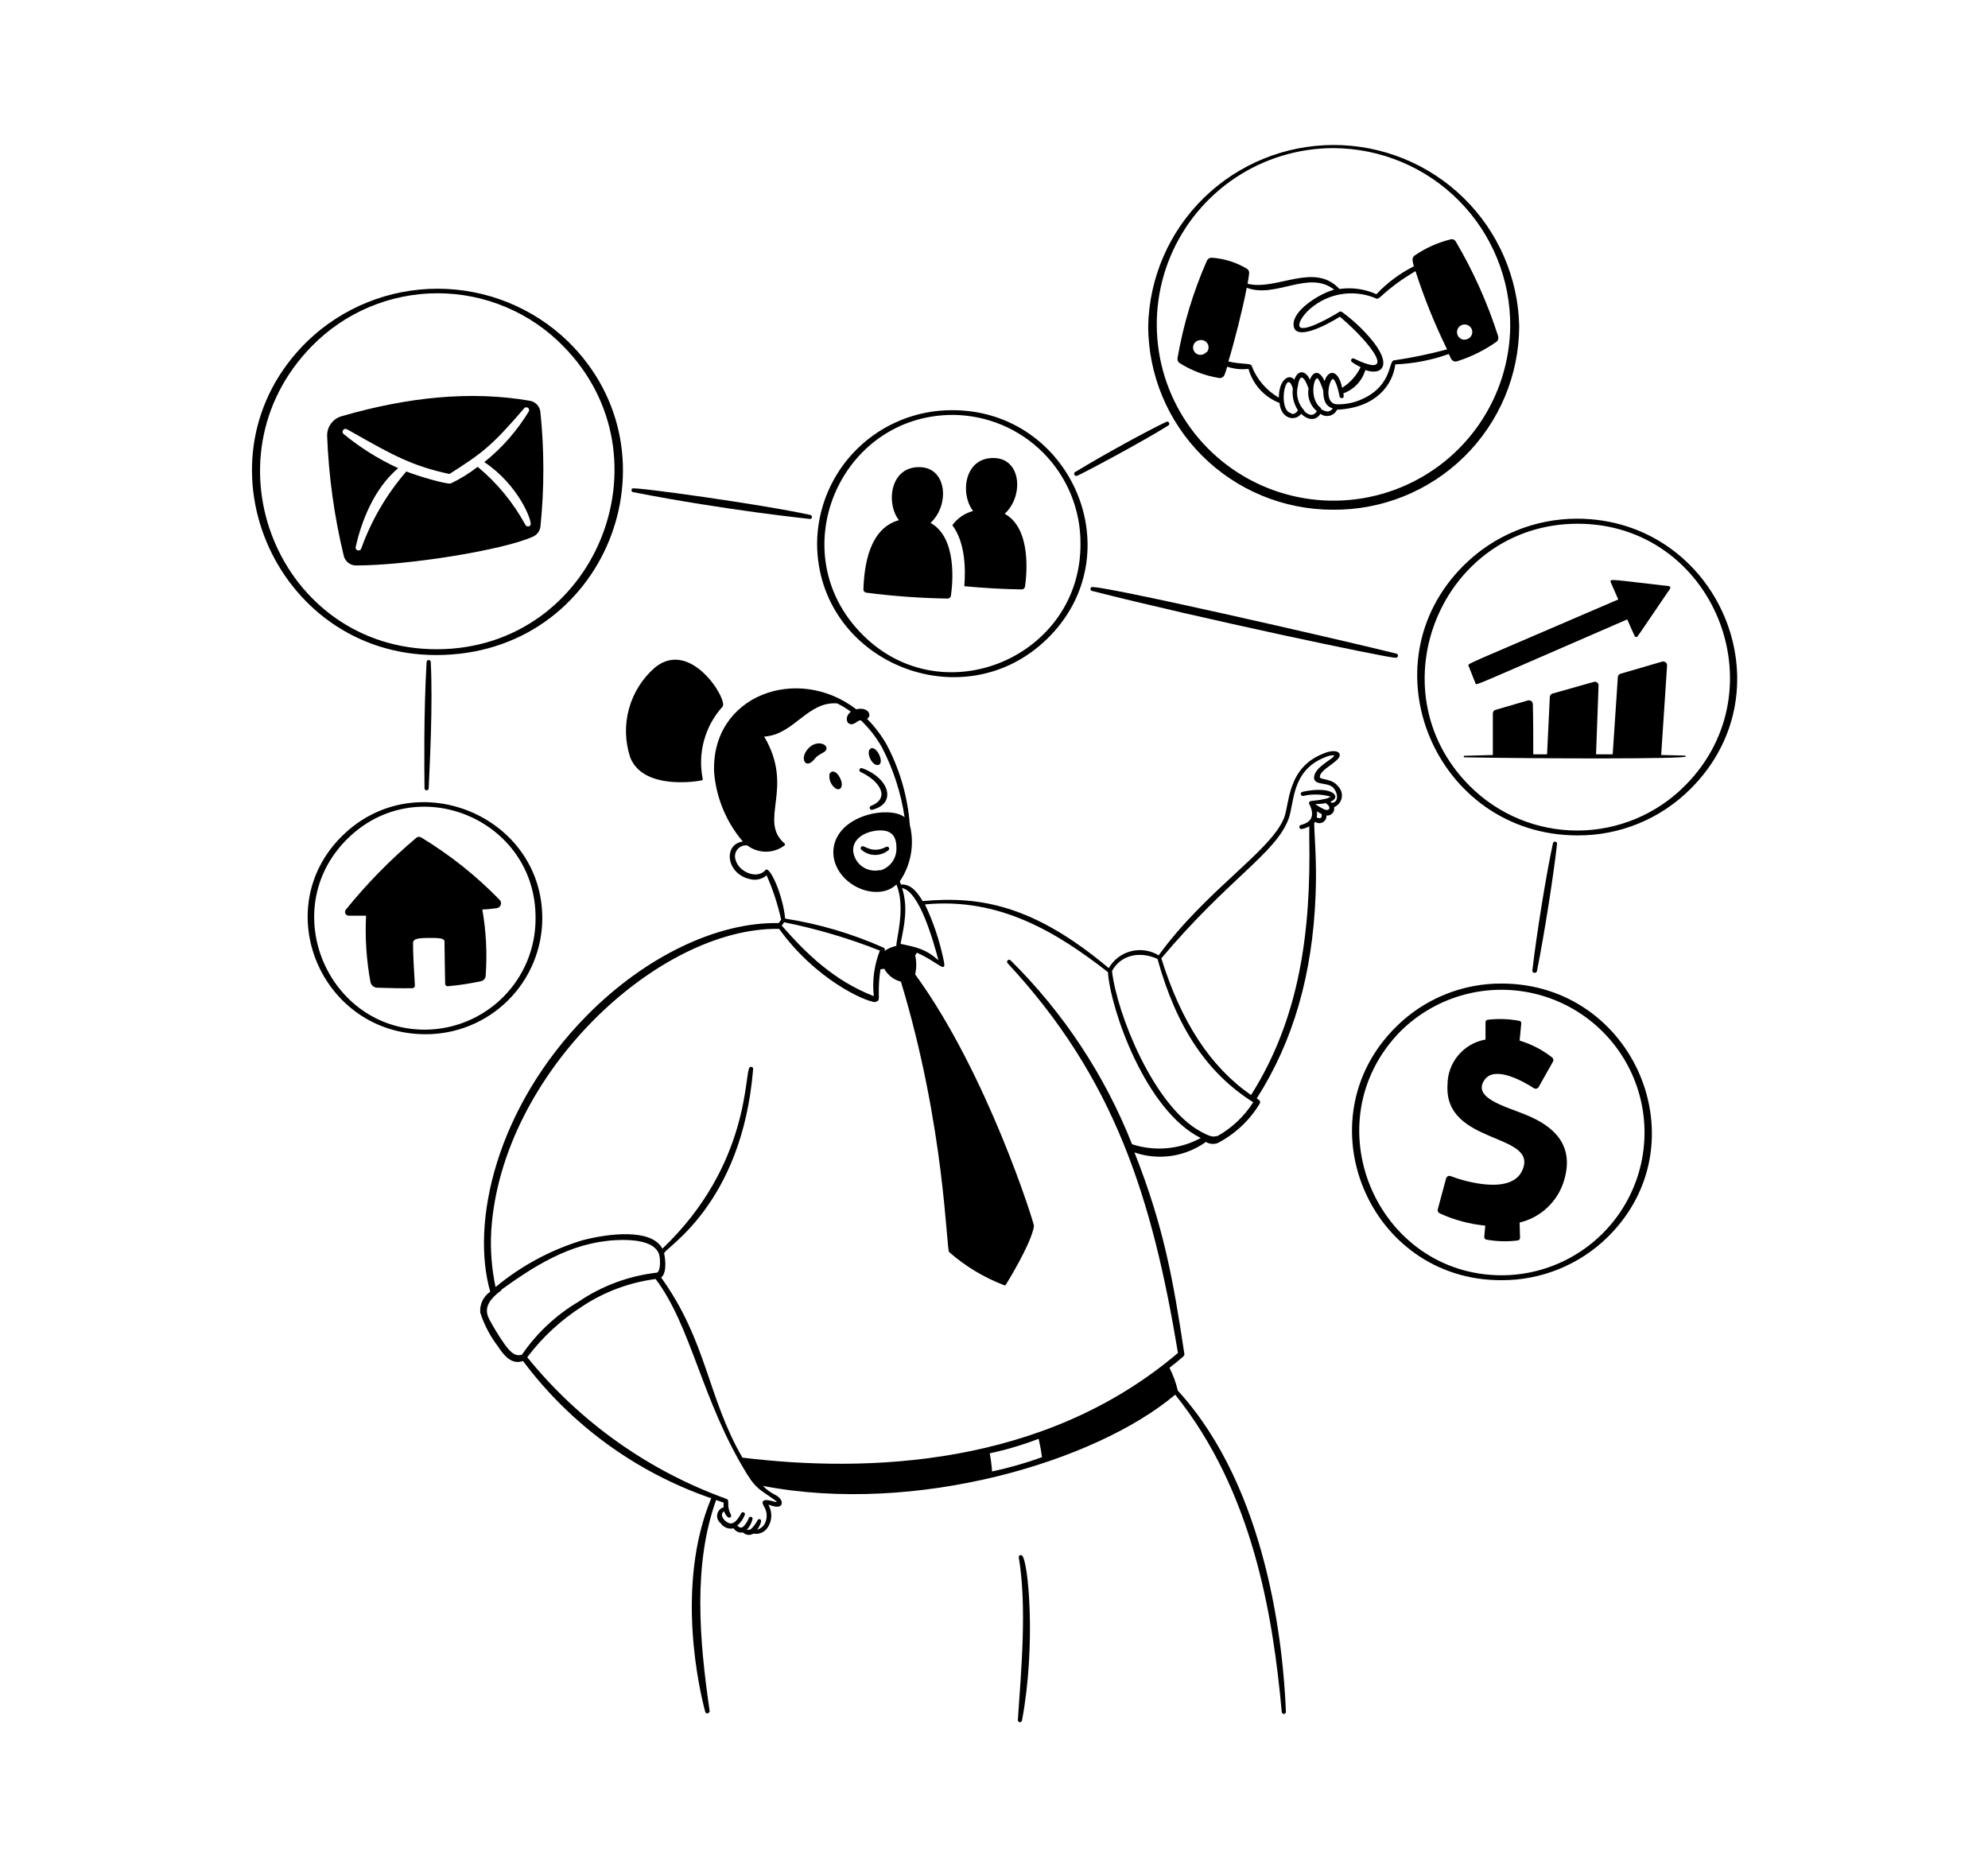 <svg width="280" height="263" viewBox="0 0 280 263" fill="none" xmlns="http://www.w3.org/2000/svg">
<path d="M59.347 117.973C59.249 117.905 59.133 117.869 59.013 117.869C58.894 117.869 58.778 117.905 58.679 117.973C55.037 121.03 51.699 124.431 48.711 128.127C48.65 128.202 48.612 128.293 48.6 128.389C48.588 128.485 48.603 128.583 48.643 128.671C48.683 128.759 48.746 128.835 48.827 128.889C48.907 128.944 49 128.975 49.097 128.979H51.557C51.401 132.109 51.61 135.246 52.178 138.327C52.223 138.545 52.339 138.742 52.509 138.886C52.679 139.03 52.892 139.113 53.115 139.122C54.943 139.192 56.63 139.215 58.082 139.192C58.133 139.191 58.183 139.179 58.229 139.157C58.275 139.135 58.316 139.104 58.349 139.065C58.382 139.027 58.407 138.982 58.421 138.933C58.436 138.884 58.44 138.833 58.433 138.783C58.328 137.065 58.152 134.109 58.176 132.812C58.176 132.146 59.218 132.134 60.261 132.111C61.725 132.111 62.604 132.111 62.604 132.625C62.604 133.466 62.674 137.299 62.697 138.573C62.697 138.621 62.707 138.669 62.727 138.714C62.747 138.759 62.776 138.798 62.813 138.83C62.849 138.862 62.893 138.886 62.94 138.9C62.986 138.914 63.035 138.918 63.084 138.911C64.66 138.778 66.225 138.539 67.769 138.199C67.942 138.159 68.096 138.064 68.21 137.93C68.324 137.795 68.392 137.627 68.402 137.451C68.632 134.328 68.474 131.188 67.933 128.103C68.73 128.103 69.421 127.975 69.96 127.916C70.088 127.901 70.21 127.85 70.311 127.769C70.411 127.689 70.487 127.581 70.53 127.46C70.573 127.338 70.581 127.207 70.552 127.081C70.524 126.955 70.461 126.84 70.37 126.748C67.084 123.368 63.38 120.42 59.347 117.973ZM76.11 58.02C76.068 57.637 75.903 57.277 75.639 56.995C75.375 56.712 75.026 56.523 74.646 56.455C66.317 55.006 57.426 55.929 48.113 58.628C47.514 58.799 46.988 59.164 46.619 59.665C46.25 60.166 46.059 60.776 46.075 61.397C46.294 67.092 47.079 72.752 48.418 78.293C48.513 78.68 48.735 79.024 49.05 79.27C49.364 79.516 49.752 79.649 50.152 79.648C57.367 79.648 70.921 77.487 75.079 75.582C75.366 75.455 75.614 75.254 75.797 74.999C75.981 74.744 76.092 74.445 76.122 74.133C76.668 68.776 76.664 63.377 76.11 58.02ZM74.728 73.934C74.693 74.001 74.641 74.056 74.576 74.095C74.513 74.133 74.439 74.154 74.365 74.154C74.29 74.154 74.216 74.133 74.152 74.095C74.088 74.056 74.036 74.001 74.001 73.934C72.303 70.806 70.021 68.03 67.278 65.755C66.105 66.668 64.836 67.452 63.494 68.093C63.06 68.279 59.066 67.134 57.227 66.41C54.445 69.624 52.285 73.324 50.855 77.323C50.807 77.409 50.731 77.476 50.639 77.511C50.546 77.546 50.444 77.546 50.352 77.512C50.259 77.478 50.182 77.412 50.135 77.325C50.087 77.239 50.072 77.139 50.093 77.043C50.878 73.607 52.565 68.922 56.079 65.942C53.308 64.668 50.714 63.042 48.359 61.105C48.288 61.029 48.248 60.929 48.248 60.825C48.248 60.72 48.288 60.62 48.359 60.544C48.629 60.229 48.863 60.462 50.035 61.117C55.036 63.944 58.059 65.662 63.306 66.76C67.992 63.781 69.292 62.788 73.849 57.483C73.915 57.418 74.002 57.377 74.095 57.369C74.187 57.361 74.28 57.385 74.356 57.438C74.433 57.491 74.488 57.569 74.513 57.658C74.538 57.747 74.531 57.842 74.493 57.927C72.839 60.664 70.713 63.089 68.215 65.09C73.017 68.291 74.974 73.362 74.728 73.934ZM122.017 83.481C125.809 83.973 129.626 84.25 133.45 84.31C133.565 84.317 133.68 84.28 133.769 84.206C133.858 84.132 133.916 84.028 133.931 83.913C134.176 82.219 134.844 75.734 131.06 73.654C133.755 71.165 133.403 65.966 129.654 65.802C125.344 65.615 124.747 70.885 126.609 73.269C122.404 74.437 121.724 79.707 121.607 83.002C121.603 83.118 121.643 83.232 121.719 83.32C121.795 83.409 121.901 83.466 122.017 83.481ZM135.816 82.57C138.502 82.826 141.197 82.978 143.899 83.025C144.012 83.026 144.122 82.987 144.208 82.914C144.294 82.841 144.35 82.739 144.368 82.628C144.613 80.922 145.281 74.448 141.51 72.369C144.203 69.868 143.852 64.68 140.104 64.517C135.793 64.33 135.184 69.588 137.058 71.972C135.883 72.288 134.851 72.992 134.13 73.97C136.004 76.47 136.004 80.338 135.816 82.57ZM121.268 108.766C123.973 110.039 125.426 112.446 122.65 113.521C122.588 113.553 122.539 113.605 122.512 113.669C122.486 113.733 122.483 113.804 122.504 113.87C122.525 113.936 122.569 113.993 122.628 114.029C122.687 114.066 122.757 114.081 122.826 114.07C126.422 113.159 125.168 109.548 121.478 108.228C121.442 108.207 121.401 108.194 121.359 108.19C121.317 108.185 121.274 108.19 121.235 108.204C121.195 108.218 121.158 108.241 121.127 108.27C121.097 108.299 121.073 108.335 121.058 108.374C121.043 108.413 121.036 108.456 121.038 108.498C121.041 108.54 121.052 108.58 121.072 108.618C121.092 108.655 121.12 108.688 121.153 108.713C121.187 108.739 121.226 108.757 121.268 108.766ZM124.852 119.27C122.861 120.31 121.818 119.083 121.408 119.2C121.36 119.219 121.318 119.25 121.286 119.291C121.255 119.331 121.234 119.38 121.227 119.431C121.22 119.482 121.226 119.534 121.246 119.582C121.265 119.629 121.297 119.671 121.338 119.702C121.871 120.167 122.556 120.424 123.265 120.424C123.973 120.424 124.658 120.167 125.192 119.702C125.224 119.651 125.239 119.592 125.236 119.532C125.232 119.472 125.211 119.414 125.174 119.367C125.137 119.32 125.086 119.285 125.028 119.268C124.971 119.25 124.909 119.251 124.852 119.27ZM95.871 110.179C96.865 110.187 97.858 110.101 98.835 109.922C98.858 109.92 98.88 109.912 98.9 109.9C98.919 109.889 98.936 109.873 98.95 109.854C98.963 109.836 98.972 109.814 98.977 109.792C98.981 109.77 98.981 109.746 98.976 109.724C98.611 107.926 98.674 106.069 99.158 104.3C99.642 102.53 100.534 100.899 101.763 99.535C102.595 98.67 97.336 89.919 92.275 93.997C90.501 95.528 89.22 97.549 88.595 99.805C87.969 102.061 88.027 104.451 88.761 106.674C89.897 109.595 93.318 110.179 95.871 110.179Z" fill="black"/>
<path d="M185.894 109.455C185.835 108.287 189.197 107.118 188.635 106.125C188.401 105.704 187.463 105.681 186.444 106.125C181.267 108.123 181.665 113.136 180.845 115.227C178.971 119.901 169.787 125.451 163.192 134.565C162.615 134.213 161.973 133.98 161.303 133.881C160.635 133.781 159.952 133.816 159.297 133.984C158.642 134.151 158.027 134.448 157.488 134.857C156.95 135.266 156.5 135.779 156.164 136.364C145.621 127.507 138.042 126.175 129.948 126.923C129.257 125.755 128.343 124.493 126.902 124.587C126.902 124.587 126.762 124.224 126.726 124.154C127.51 123.001 128.041 121.697 128.285 120.326C128.53 118.955 128.481 117.548 128.144 116.197C127.847 112.221 126.727 108.35 124.852 104.828C124.102 103.523 123.185 102.321 122.123 101.252C122.884 100.785 122.287 99.511 120.6 99.909C112.306 93.529 100.124 97.946 100.581 108.789C100.874 112.379 102.287 115.786 104.622 118.534C101.811 118.931 102.279 123.102 105.629 123.827C106.034 123.937 106.46 123.946 106.868 123.852C107.277 123.758 107.656 123.565 107.972 123.289C108.862 125.3 109.548 127.394 110.022 129.541C109.905 129.692 109.788 129.856 109.682 130.019C101.038 129.856 90.94 134.693 82.74 142.954C69.796 156.064 66.282 172.282 69.046 181.945C68.572 182.265 68.192 182.705 67.945 183.221C67.697 183.736 67.593 184.308 67.641 184.877C68.178 186.562 68.998 188.142 70.066 189.551C70.979 190.942 72.045 192.274 73.662 191.701C80.352 200.655 89.588 207.394 100.171 211.039C95.04 223.436 98.566 238.275 99.327 241.126C99.409 241.5 100.006 241.336 99.948 240.974C98.484 230.926 97.605 220.375 100.862 211.284L101.928 211.658C101.892 211.871 101.892 212.088 101.928 212.301C101.699 212.368 101.493 212.496 101.333 212.672C101.173 212.848 101.065 213.065 101.022 213.299C100.978 213.533 101 213.774 101.086 213.996C101.171 214.218 101.317 214.412 101.506 214.556C101.701 214.844 101.979 215.066 102.303 215.193C102.627 215.321 102.982 215.347 103.322 215.268C103.458 215.487 103.658 215.659 103.893 215.763C104.129 215.868 104.392 215.899 104.645 215.853C104.834 216.043 105.082 216.163 105.348 216.193C105.615 216.223 105.884 216.16 106.11 216.017C106.497 216.089 106.897 216.045 107.258 215.888C107.619 215.732 107.925 215.472 108.136 215.14C108.446 214.669 108.618 214.121 108.633 213.557C108.648 212.993 108.504 212.437 108.218 211.95C108.581 212.032 109.718 212.535 110.046 211.95C110.233 211.6 110.046 211.109 109.366 210.653C108.653 210.315 108.003 209.856 107.445 209.298C128.999 213.434 154.301 205.909 165.523 196.445C176.464 210.093 179.287 227.49 180.529 241.126C180.529 241.204 180.56 241.278 180.615 241.333C180.67 241.388 180.744 241.418 180.822 241.418C180.899 241.418 180.974 241.388 181.029 241.333C181.083 241.278 181.115 241.204 181.115 241.126C180.763 232.141 178.596 209.754 165.887 195.872C165.627 194.758 165.234 193.68 164.715 192.659C165.383 192.145 166.039 191.608 166.659 191.07C166.713 191.027 166.754 190.971 166.781 190.908C166.807 190.845 166.818 190.776 166.812 190.708C165.254 180.368 163.919 172.761 159.783 162.327C161.457 162.902 163.245 163.067 164.996 162.809C166.747 162.551 168.41 161.877 169.846 160.843C170.087 160.992 170.358 161.085 170.64 161.116C170.921 161.146 171.207 161.113 171.474 161.018C173.94 159.751 176.002 157.82 177.425 155.445C177.635 155.071 177.249 154.872 177.003 154.72C182.145 146.67 184.863 137.287 185.296 126.059C185.484 121.385 185.132 117.95 185.097 115.94L185.238 115.753C185.392 115.866 185.576 115.933 185.767 115.944C185.958 115.956 186.149 115.912 186.316 115.818C186.483 115.724 186.619 115.585 186.708 115.415C186.798 115.246 186.836 115.055 186.819 114.865C186.974 114.886 187.131 114.868 187.278 114.815C187.425 114.762 187.557 114.675 187.662 114.56C187.768 114.446 187.845 114.307 187.886 114.157C187.926 114.007 187.931 113.849 187.897 113.697C188.165 113.586 188.401 113.412 188.587 113.19C188.773 112.968 188.902 112.704 188.963 112.421C189.024 112.139 189.015 111.846 188.938 111.567C188.86 111.289 188.716 111.033 188.518 110.822C187.651 109.595 185.918 109.875 185.894 109.455ZM186.128 114.643C186.28 115.251 185.894 115.391 185.449 115.122C185.683 114.035 185.039 114.152 186.128 114.643ZM187.534 113.065L187.381 112.937C189.068 112.236 187.651 110.6 183.434 111.535C183.358 111.552 183.292 111.598 183.25 111.664C183.208 111.73 183.194 111.809 183.212 111.885C183.229 111.961 183.275 112.027 183.341 112.069C183.407 112.111 183.487 112.124 183.563 112.107C184.835 111.814 186.162 111.85 187.417 112.212C187.158 112.381 186.867 112.493 186.562 112.54C185.085 112.879 184.547 112.703 184.406 112.984C184.38 113.024 184.366 113.071 184.366 113.118C184.366 113.166 184.38 113.213 184.406 113.252C185.156 114.725 184.875 115.788 183.235 116.197C183.159 116.214 183.092 116.261 183.051 116.326C183.009 116.392 182.995 116.472 183.012 116.547C183.029 116.623 183.076 116.689 183.142 116.731C183.208 116.773 183.288 116.787 183.364 116.769C183.728 116.698 184.079 116.571 184.406 116.396V118.02C184.641 131.024 183.129 143.293 176.206 154.241C170.513 150.304 166.378 144.006 163.567 134.985C173.009 123.769 179.557 120.287 181.454 115.438C182.333 113.183 181.806 108.579 186.573 106.686C186.99 106.486 187.446 106.382 187.909 106.382C187.909 106.908 185.074 107.994 185.074 109.572C185.167 110.74 187.159 110.063 187.897 111.091C188.635 112.119 188.319 113.136 187.534 113.065ZM146.757 205.255C144.462 206.082 142.114 206.753 139.729 207.265C139.67 206.406 139.56 205.552 139.401 204.706C141.747 204.206 144.05 203.522 146.289 202.661C146.489 203.517 146.645 204.383 146.757 205.255ZM107.469 211.459C107.316 211.658 107.469 211.915 107.574 212.137C107.829 212.524 107.97 212.974 107.982 213.436C107.995 213.898 107.878 214.355 107.644 214.754C107.393 215.09 107.046 215.342 106.649 215.479C106.836 215.222 107.328 214.369 107.164 214.1C107.141 214.061 107.109 214.029 107.07 214.007C107.031 213.985 106.987 213.973 106.941 213.973C106.896 213.973 106.852 213.985 106.813 214.007C106.774 214.029 106.742 214.061 106.719 214.1C106.496 214.526 106.217 214.919 105.887 215.268C105.806 215.365 105.698 215.434 105.577 215.468C105.455 215.501 105.327 215.497 105.208 215.456C105.577 215.04 105.842 214.544 105.981 214.007C106.004 213.939 105.999 213.864 105.968 213.799C105.936 213.735 105.879 213.685 105.811 213.662C105.743 213.639 105.668 213.644 105.603 213.675C105.538 213.707 105.489 213.763 105.465 213.831C105.293 214.302 105.012 214.727 104.645 215.07C104.399 215.234 104.177 215.187 103.837 214.907C104.315 214.477 104.685 213.941 104.915 213.341C104.929 213.278 104.92 213.212 104.891 213.154C104.861 213.097 104.813 213.051 104.754 213.025C104.694 212.999 104.628 212.994 104.566 213.011C104.503 213.028 104.449 213.066 104.411 213.119C103.943 214.03 103.474 214.521 103.017 214.579C102.314 214.661 101.12 213.411 101.987 212.873C102.127 213.364 102.619 214.042 102.924 213.668C102.961 213.615 102.981 213.551 102.981 213.487C102.981 213.422 102.961 213.359 102.924 213.306C102.667 212.821 102.545 212.276 102.572 211.728C102.572 211.459 102.572 211.238 102.373 211.144C91.348 207.177 81.624 200.271 74.259 191.176C76.392 188.347 79.014 185.921 82.002 184.013C85.109 181.955 88.647 180.636 92.346 180.157C97.453 186.969 98.824 197.286 105.231 207.662C106.496 209.718 107.176 209.905 108.956 211.167C110.397 212.231 107.937 210.84 107.469 211.459ZM107.82 122.553C106.649 123.909 104.048 122.857 103.591 121.081C103.513 120.834 103.497 120.572 103.547 120.319C103.597 120.065 103.71 119.827 103.875 119.628C104.041 119.429 104.254 119.275 104.495 119.18C104.736 119.085 104.997 119.051 105.255 119.083C106.009 119.656 106.931 119.965 107.879 119.965C108.826 119.965 109.748 119.656 110.502 119.083C110.522 119.067 110.538 119.046 110.549 119.023C110.56 118.999 110.566 118.974 110.566 118.949C110.566 118.923 110.56 118.898 110.549 118.875C110.538 118.851 110.522 118.831 110.502 118.814C106.742 115.554 111.967 111.056 107.632 103.753C111.838 103.496 113.724 98.752 117.917 99.079C118.591 99.412 119.234 99.803 119.838 100.248C118.749 101.077 119.346 102.584 120.53 101.79C120.916 101.521 120.963 101.486 121.244 101.451C122.412 102.567 123.41 103.846 124.208 105.248C125.814 108.336 126.895 111.669 127.406 115.11C126.234 114.175 123.751 114.316 122.217 114.771C116.242 116.547 116.16 121.957 119.967 124.528C121.889 125.837 124.653 126.14 126.258 124.587C127.64 127.905 126.117 132.695 126.258 133.221C124.629 133.63 124.512 134.202 124.618 133.817C124.634 133.748 124.623 133.674 124.589 133.612C124.554 133.55 124.498 133.502 124.43 133.478C120.017 131.51 115.361 130.135 110.585 129.388C110.268 125.977 108.359 121.852 107.82 122.553ZM123.938 122.553C123.513 122.652 123.072 122.659 122.643 122.575C122.215 122.491 121.809 122.317 121.453 122.066C121.097 121.814 120.798 121.49 120.576 121.115C120.354 120.74 120.215 120.322 120.166 119.889C120.049 117.973 122.158 116.968 124.044 116.968C125.707 116.968 126.316 117.961 126.258 119.644C126.242 120.321 126.008 120.976 125.59 121.51C125.172 122.045 124.593 122.431 123.938 122.611V122.553ZM123.938 133.864C123.127 135.911 122.829 138.125 123.072 140.314C117.426 138.128 113.501 134.261 110.104 130.37C110.227 130.224 110.336 130.068 110.432 129.903C115.062 130.833 119.598 132.178 123.985 133.922L123.938 133.864ZM126.844 132.894C127.371 130.277 127.921 127.823 127.054 125.089C129.491 125.556 131.424 132.438 132.174 135.254C130.346 133.653 129.14 133.443 126.891 132.952L126.844 132.894ZM123.329 141.073C123.868 141.073 123.775 140.664 123.775 139.905C123.754 138.774 123.832 137.645 124.009 136.528L124.548 136.458C124.79 136.906 125.123 137.299 125.527 137.611C125.93 137.923 126.395 138.147 126.891 138.269C133.11 158.786 133.263 175.974 133.685 176.36C135.972 178.369 138.603 179.952 141.451 181.033C141.489 181.05 141.531 181.052 141.57 181.039C141.609 181.026 141.642 181 141.662 180.963C141.814 180.73 145.281 175.121 145.633 172.691C145.633 172.235 139.026 151.122 128.893 137.241C129.101 136.361 129.101 135.445 128.893 134.565C128.989 134.452 129.068 134.326 129.128 134.191C132.326 135.593 133.427 137.451 132.865 135.055C132.307 132.408 131.438 129.835 130.276 127.391C140.818 126.374 148.89 131.363 156.046 136.925C156.398 142.136 161.341 156.426 169.119 160.294C167.652 161.09 166.036 161.579 164.372 161.729C162.708 161.88 161.031 161.69 159.443 161.17C155.597 151.434 149.761 142.605 142.306 135.242C142.25 135.2 142.18 135.18 142.11 135.185C142.039 135.19 141.973 135.22 141.923 135.27C141.874 135.319 141.843 135.385 141.838 135.455C141.833 135.526 141.854 135.595 141.896 135.651C157.007 151.904 162.29 168.73 165.91 190.568C147.004 206.645 122.134 207.463 104.564 205.313C99.644 196.831 99.597 188.955 93.119 179.947C94.115 179.164 93.552 176.582 93.541 176.558C93.412 175.857 104.505 169.875 106.075 150.596C106.081 150.537 106.071 150.479 106.043 150.426C106.016 150.374 105.974 150.332 105.922 150.304C105.87 150.276 105.811 150.265 105.753 150.271C105.694 150.277 105.639 150.3 105.594 150.339C104.798 150.981 105.746 164.009 93.294 175.881C91.772 172.959 85.528 173.766 81.99 174.712C77.526 176.071 73.38 178.308 69.796 181.291C69.248 178.703 69.043 176.056 69.187 173.415C70.558 151.215 92.744 130.546 109.741 130.837C114.778 137.871 121.806 141.108 123.353 141.166L123.329 141.073ZM171.357 159.99C170.959 160.188 170.513 160.154 169.108 159.382C162.501 155.795 157.288 142.744 156.621 136.773C157.792 134.588 160.416 133.887 163.028 135.067C165.711 144.777 170.056 151.192 176.511 155.258C175.229 157.275 173.456 158.935 171.357 160.083V159.99ZM70.616 181.664C76.192 177.61 81.381 174.654 87.812 174.654C90.155 174.654 92.322 175.145 92.838 176.687C92.99 177.189 93.095 179.024 92.533 179.258C88.582 179.705 84.798 181.105 81.51 183.335C78.333 185.212 75.605 187.761 73.521 190.802C72.432 191.222 71.588 190.054 71.026 189.282C70.267 188.19 69.571 187.055 68.941 185.882C68.391 184.842 68.156 183.534 70.605 181.758L70.616 181.664ZM186.585 113.065C187.522 113.51 187.405 114.351 186.527 114.012C186.079 113.801 185.652 113.551 185.25 113.264C185.7 113.252 186.15 113.217 186.597 113.159L186.585 113.065Z" fill="black"/>
<path d="M143.911 219.078C143.865 219.051 143.813 219.037 143.76 219.039C143.707 219.04 143.656 219.056 143.612 219.086C143.568 219.115 143.533 219.156 143.511 219.204C143.489 219.252 143.482 219.306 143.489 219.358C143.641 219.358 143.782 219.358 143.489 219.358C144.66 226.369 143.829 235.284 143.36 242.248C143.351 242.325 143.373 242.403 143.421 242.465C143.47 242.526 143.54 242.566 143.618 242.575C143.696 242.585 143.774 242.562 143.835 242.514C143.897 242.466 143.937 242.395 143.946 242.318C145.937 231.779 144.848 219.592 143.911 219.078ZM117.578 110.974C118.327 111.558 118.913 110.787 118.327 109.607C117.741 108.427 117.016 108.532 116.828 109.046C116.779 109.405 116.823 109.77 116.953 110.106C117.085 110.444 117.299 110.742 117.578 110.974ZM123.563 107.761C124.735 107.761 123.563 105.003 122.65 105.424C121.9 105.833 122.732 107.761 123.563 107.761ZM114.684 106.966C115.422 105.985 116.477 106.066 116.406 105.342C116.336 104.618 114.485 104.174 113.454 105.961C112.798 107.118 113.572 108.287 114.684 106.966ZM76.379 129.342C76.379 114.912 58.562 107.492 48.172 117.763C37.782 128.033 45.244 145.63 59.886 145.677C62.046 145.689 64.186 145.276 66.185 144.46C68.184 143.646 70.002 142.445 71.535 140.927C73.067 139.409 74.284 137.604 75.115 135.616C75.947 133.628 76.376 131.496 76.379 129.342ZM59.851 145.034C46.181 145.034 38.953 128.197 48.816 118.265C58.68 108.333 75.524 115.438 75.43 129.342C75.442 131.393 75.047 133.426 74.269 135.325C73.493 137.224 72.348 138.951 70.901 140.408C69.454 141.865 67.733 143.024 65.837 143.818C63.941 144.612 61.907 145.025 59.851 145.034ZM147.577 89.895C159.631 77.989 150.892 57.775 134.13 57.775C129.108 57.753 124.282 59.719 120.712 63.241C117.141 66.763 115.117 71.555 115.083 76.563C115.153 93.237 135.652 101.673 147.577 89.895ZM134.223 58.441C139.012 58.475 143.592 60.402 146.958 63.799C150.325 67.196 152.203 71.787 152.181 76.563C152.298 92.513 132.829 100.785 121.502 89.416C109.952 77.907 118.257 58.441 134.223 58.441ZM222.137 73.058C216.176 73.053 210.455 75.397 206.217 79.578C192.02 93.599 202.235 117.623 222.137 117.669C225.088 117.693 228.014 117.13 230.745 116.014C233.476 114.899 235.957 113.253 238.045 111.173C252.301 97.081 241.992 73.105 222.137 73.058ZM206.979 110.682C193.484 97.151 203.008 73.841 222.137 73.771C241.266 73.701 250.837 97.046 237.365 110.624C235.383 112.633 233.02 114.23 230.414 115.322C227.808 116.414 225.011 116.98 222.184 116.985C219.358 116.99 216.559 116.436 213.948 115.354C211.338 114.272 208.969 112.684 206.979 110.682ZM211.536 138.537C208.769 138.519 206.026 139.048 203.466 140.096C200.907 141.143 198.581 142.686 196.624 144.637C183.387 157.723 192.746 180.321 211.407 180.321C214.195 180.342 216.959 179.814 219.542 178.767C222.125 177.721 224.476 176.176 226.459 174.222C239.767 161.077 230.208 138.584 211.536 138.537ZM211.536 179.631C193.883 179.631 184.664 158.039 197.292 145.221C199.644 142.902 202.532 141.196 205.701 140.253C208.871 139.31 212.224 139.159 215.465 139.814C218.707 140.469 221.737 141.909 224.288 144.008C226.84 146.107 228.835 148.799 230.097 151.848C231.359 154.897 231.85 158.21 231.526 161.493C231.202 164.776 230.074 167.929 228.24 170.674C226.406 173.419 223.922 175.672 221.009 177.234C218.097 178.796 214.843 179.619 211.536 179.631ZM61.444 92.267C85.329 92.267 96.293 64.026 79.999 48.089C75.076 43.329 68.488 40.667 61.632 40.667C54.775 40.667 48.188 43.329 43.264 48.089C26.654 64.33 38.496 92.279 61.444 92.267ZM79.331 48.755C94.782 64.435 83.853 91.368 61.596 91.449C39.34 91.531 28.34 64.645 43.92 48.755C46.224 46.398 48.977 44.525 52.018 43.246C55.059 41.967 58.326 41.308 61.626 41.308C64.926 41.308 68.192 41.967 71.233 43.246C74.274 44.525 77.027 46.398 79.331 48.755ZM187.662 71.796C191.096 71.836 194.504 71.198 197.689 69.917C200.874 68.637 203.773 66.74 206.219 64.336C208.665 61.932 210.61 59.069 211.941 55.911C213.271 52.753 213.962 49.364 213.972 45.939C213.828 39.122 211.011 32.634 206.127 27.864C201.243 23.094 194.68 20.423 187.844 20.423C181.009 20.423 174.446 23.094 169.561 27.864C164.677 32.634 161.861 39.122 161.716 45.939C161.735 52.795 164.475 59.365 169.337 64.211C174.2 69.057 180.789 71.784 187.662 71.796ZM212.707 45.986C212.649 50.883 211.141 55.655 208.371 59.7C205.601 63.744 201.693 66.881 197.139 68.715C192.586 70.55 187.591 71 182.782 70.009C177.973 69.019 173.564 66.631 170.113 63.148C166.661 59.664 164.319 55.239 163.382 50.431C162.445 45.623 162.955 40.645 164.847 36.126C166.739 31.605 169.93 27.745 174.017 25.029C178.103 22.314 182.904 20.865 187.815 20.864C191.105 20.878 194.359 21.539 197.392 22.81C200.425 24.081 203.177 25.937 205.489 28.27C207.802 30.604 209.63 33.37 210.868 36.41C212.107 39.45 212.732 42.704 212.707 45.986ZM60.085 93.261C59.652 100.703 59.769 108.754 59.792 111.033C59.792 111.11 59.823 111.184 59.878 111.239C59.933 111.294 60.008 111.325 60.085 111.325C60.163 111.325 60.237 111.294 60.292 111.239C60.347 111.184 60.378 111.11 60.378 111.033C60.53 107.527 60.975 99.348 60.671 93.261C60.671 93.183 60.64 93.109 60.585 93.054C60.53 92.999 60.456 92.968 60.378 92.968C60.3 92.968 60.226 92.999 60.171 93.054C60.116 93.109 60.085 93.183 60.085 93.261Z" fill="black"/>
<path d="M89.23 69.331C102.397 71.913 114.239 73.105 114.122 73.105C114.189 73.092 114.248 73.056 114.291 73.004C114.333 72.951 114.357 72.886 114.357 72.819C114.357 72.751 114.333 72.686 114.291 72.634C114.248 72.582 114.189 72.546 114.122 72.532C107.445 71.06 89.406 68.548 89.054 68.805C89.005 68.842 88.969 68.893 88.95 68.952C88.932 69.01 88.933 69.073 88.952 69.131C88.972 69.189 89.009 69.24 89.059 69.276C89.108 69.312 89.169 69.331 89.23 69.331ZM196.636 92.057C188.307 89.989 154.395 82.23 153.716 82.71C153.668 82.741 153.632 82.786 153.61 82.838C153.588 82.89 153.581 82.947 153.591 83.003C153.601 83.059 153.627 83.11 153.666 83.152C153.705 83.193 153.754 83.222 153.809 83.235C168.686 87.033 195.289 92.653 196.566 92.653C196.645 92.662 196.724 92.64 196.787 92.591C196.85 92.541 196.89 92.469 196.899 92.39C196.908 92.311 196.886 92.232 196.837 92.169C196.787 92.107 196.715 92.067 196.636 92.057ZM151.654 67.029C151.888 67.029 161.025 62.168 164.539 59.937C164.608 59.9 164.658 59.837 164.681 59.762C164.702 59.688 164.694 59.608 164.656 59.539C164.619 59.471 164.556 59.421 164.482 59.399C164.407 59.377 164.327 59.385 164.258 59.423C161.517 60.72 155.355 64.096 151.525 66.433C151.486 66.442 151.448 66.458 151.416 66.481C151.383 66.503 151.354 66.532 151.333 66.566C151.311 66.6 151.296 66.637 151.289 66.676C151.281 66.716 151.282 66.756 151.291 66.795C151.299 66.835 151.315 66.872 151.338 66.904C151.361 66.937 151.39 66.966 151.424 66.987C151.458 67.009 151.495 67.024 151.535 67.031C151.574 67.038 151.615 67.038 151.654 67.029ZM216.468 136.796C217.451 131.936 218.81 123.36 219.303 118.849C219.305 118.778 219.282 118.708 219.237 118.653C219.192 118.597 219.128 118.56 219.057 118.548C218.986 118.537 218.914 118.552 218.853 118.59C218.793 118.628 218.748 118.687 218.728 118.756C217.791 123.102 216.468 131.223 215.823 136.703C215.777 137.077 216.397 137.159 216.468 136.796ZM210.974 47.259C209.495 42.645 207.507 38.209 205.046 34.032C204.974 33.896 204.855 33.791 204.711 33.735C204.567 33.679 204.407 33.677 204.262 33.729C202.465 34.18 200.763 34.948 199.236 35.995C198.791 36.334 198.967 36.837 199.131 37.514C197.157 38.505 195.373 39.834 193.86 41.44C192.232 40.705 190.427 40.45 188.658 40.704C185.086 36.848 179.826 40.996 175.715 39.968C175.82 39.372 175.902 38.87 175.937 38.484C175.949 38.353 175.922 38.221 175.859 38.105C175.797 37.989 175.702 37.893 175.586 37.83C174.095 36.947 172.418 36.423 170.689 36.299C170.543 36.291 170.398 36.326 170.273 36.401C170.147 36.476 170.048 36.587 169.986 36.72C168.055 41.104 166.667 45.706 165.851 50.426C165.828 50.549 165.837 50.677 165.879 50.795C165.919 50.914 165.991 51.02 166.086 51.103C167.793 52.192 169.707 52.92 171.708 53.242C171.863 53.264 172.019 53.235 172.155 53.159C172.291 53.083 172.397 52.964 172.458 52.821C172.587 52.505 172.704 52.132 172.844 51.653C173.809 51.974 174.833 52.078 175.843 51.956C176.146 53.041 176.698 54.04 177.457 54.874C178.216 55.708 179.16 56.353 180.213 56.758C180.423 59.002 182.403 59.423 183.258 58.289C184.207 59.189 185.32 59.329 185.976 58.289C186.161 58.427 186.375 58.523 186.602 58.568C186.828 58.613 187.062 58.608 187.286 58.552C187.511 58.496 187.72 58.391 187.899 58.245C188.077 58.098 188.22 57.914 188.319 57.705C193.813 57.46 196.167 54.2 196.519 51.325C199.089 51.223 201.629 50.731 204.051 49.865C204.168 50.11 204.273 50.332 204.39 50.554C204.47 50.702 204.601 50.816 204.757 50.876C204.914 50.936 205.087 50.938 205.246 50.881C207.247 50.249 209.137 49.307 210.845 48.089C210.943 47.977 211.007 47.84 211.03 47.693C211.053 47.546 211.033 47.395 210.974 47.259ZM169.893 49.596C169.786 49.73 169.647 49.835 169.489 49.903C169.331 49.971 169.159 49.998 168.988 49.984C168.817 49.969 168.652 49.912 168.509 49.819C168.365 49.725 168.246 49.598 168.163 49.448C168.081 49.298 168.037 49.129 168.035 48.958C168.034 48.787 168.074 48.618 168.154 48.466C168.233 48.314 168.349 48.184 168.491 48.088C168.633 47.992 168.797 47.932 168.967 47.913C169.189 47.867 169.421 47.895 169.626 47.993C169.831 48.09 169.999 48.251 170.104 48.452C170.209 48.653 170.244 48.883 170.206 49.106C170.168 49.33 170.058 49.534 169.893 49.69V49.596ZM180.119 56.011C178.347 54.998 176.988 53.398 176.277 51.489C176.136 51.138 174.871 51.349 173.009 50.916C173.899 47.995 175.024 43.532 175.597 40.529C179.674 42.095 184.313 37.97 187.909 40.798C185.73 41.405 182.052 43.754 182.192 45.775C182.309 48.112 186.655 45.916 188.717 44.607C193.508 48.673 196.753 53.452 190.732 50.519C190.682 50.489 190.624 50.475 190.566 50.478C190.507 50.481 190.451 50.501 190.404 50.536C190.358 50.572 190.323 50.62 190.304 50.675C190.285 50.73 190.283 50.79 190.298 50.846C190.369 51.08 191.47 51.629 191.634 51.711C191.063 52.908 190.161 53.918 189.034 54.62C188.483 51.991 187.089 52.015 186.55 53.686C185.882 52.073 184.91 52.272 184.5 53.487C183.809 52.003 182.743 52.167 182.298 53.487C181.642 52.599 180.096 53.358 180.119 56.104V56.011ZM181.923 58.219C179.838 57.927 181.115 51.524 182.087 54.714C181.954 55.786 182.207 56.871 182.802 57.775C182.731 57.946 182.607 58.089 182.449 58.186C182.292 58.282 182.108 58.327 181.923 58.312V58.219ZM183.727 57.857C183.283 57.401 182.965 56.839 182.803 56.225C182.641 55.611 182.641 54.966 182.802 54.352C183.083 52.529 183.704 52.996 184.301 54.725C184.196 55.313 184.25 55.918 184.455 56.478C184.661 57.038 185.012 57.534 185.472 57.915C185.004 58.675 184.36 58.523 183.727 57.95V57.857ZM186.07 57.495C184.442 56.326 184.969 53.358 185.507 53.277C185.777 53.277 186.281 54.702 186.374 55.041C186.374 56.443 186.761 57.249 187.721 57.518C187.264 58.184 186.609 57.985 186.023 57.588L186.07 57.495ZM196.308 50.764C195.57 50.87 196.074 54.27 191.938 56.174C190.791 56.72 189.53 56.984 188.26 56.946C186.374 56.794 187.241 53.44 187.721 53.382C188.026 53.452 188.412 54.445 188.67 55.836C188.685 55.912 188.728 55.98 188.791 56.026C188.854 56.071 188.932 56.091 189.01 56.081C189.35 56.081 189.244 55.672 189.209 55.403C189.947 55.137 190.611 54.701 191.149 54.13C191.686 53.56 192.081 52.871 192.302 52.12C194.644 52.973 196.331 51.419 192.84 47.446C191.698 46.14 190.413 44.964 189.01 43.941C188.952 43.899 188.882 43.877 188.811 43.877C188.739 43.877 188.669 43.899 188.611 43.941C187.44 44.689 183.036 47.177 182.989 45.799C182.989 45.226 183.715 44.034 185.109 43.029C186.356 42.115 187.822 41.545 189.36 41.374C190.898 41.204 192.454 41.44 193.871 42.06C194.363 42.258 194.843 40.891 199.365 38.192C200.583 41.966 202.07 45.649 203.816 49.21C201.346 49.874 198.839 50.393 196.308 50.764ZM206.3 47.855C206.086 47.857 205.876 47.796 205.697 47.679C205.518 47.562 205.378 47.394 205.295 47.197C205.212 47 205.189 46.783 205.23 46.573C205.272 46.364 205.375 46.171 205.526 46.02C205.678 45.869 205.871 45.766 206.081 45.725C206.291 45.684 206.509 45.706 206.706 45.789C206.903 45.872 207.071 46.012 207.189 46.19C207.307 46.369 207.368 46.578 207.366 46.792C207.361 46.934 207.328 47.074 207.269 47.203C207.21 47.333 207.126 47.449 207.021 47.546C206.916 47.643 206.794 47.718 206.66 47.767C206.526 47.816 206.384 47.838 206.241 47.832L206.3 47.855ZM233.968 106.347L234.8 93.739C234.803 93.654 234.786 93.569 234.75 93.491C234.714 93.413 234.66 93.345 234.593 93.292C234.525 93.238 234.447 93.201 234.363 93.184C234.279 93.166 234.192 93.168 234.109 93.19L228.252 94.897C228.145 94.926 228.05 94.988 227.981 95.074C227.912 95.16 227.871 95.265 227.865 95.375L227.139 106.253H224.796L225.148 96.579C225.152 96.508 225.143 96.438 225.119 96.371C225.095 96.305 225.058 96.244 225.01 96.192C224.961 96.141 224.903 96.1 224.838 96.072C224.773 96.044 224.703 96.03 224.632 96.03C224.515 96.03 224.948 95.913 218.67 97.689C218.561 97.719 218.465 97.783 218.396 97.871C218.326 97.959 218.287 98.068 218.283 98.18L217.897 106.253H215.952C215.952 104.325 215.952 101.288 215.893 99.173C215.891 99.09 215.87 99.009 215.832 98.936C215.793 98.862 215.739 98.799 215.673 98.749C215.606 98.7 215.529 98.666 215.448 98.65C215.367 98.635 215.283 98.638 215.202 98.659L210.622 99.991C210.513 100.024 210.418 100.093 210.353 100.186C210.287 100.279 210.254 100.391 210.259 100.505V106.347L206.312 106.452C206.294 106.446 206.275 106.445 206.257 106.448C206.239 106.45 206.221 106.458 206.206 106.468C206.191 106.479 206.179 106.493 206.171 106.51C206.162 106.526 206.158 106.545 206.158 106.563C206.158 106.582 206.162 106.6 206.171 106.616C206.179 106.633 206.191 106.647 206.206 106.658C206.221 106.669 206.239 106.676 206.257 106.679C206.275 106.681 206.294 106.68 206.312 106.674C217.229 106.873 237.448 106.92 237.436 106.557C237.436 106.382 237.482 106.429 233.968 106.347ZM207.811 96.24C207.94 96.59 206.944 96.894 229.189 87.243C229.622 88.248 230.021 89.136 230.231 89.58C230.242 89.609 230.258 89.636 230.279 89.659C230.3 89.681 230.326 89.7 230.355 89.712C230.384 89.724 230.415 89.73 230.446 89.729C230.477 89.729 230.508 89.722 230.536 89.708C230.653 89.708 230.384 90.001 235.222 82.92C235.244 82.887 235.257 82.849 235.261 82.809C235.264 82.769 235.257 82.73 235.241 82.693C235.224 82.657 235.199 82.626 235.167 82.602C235.135 82.578 235.097 82.563 235.057 82.558C227.104 81.658 226.682 81.459 226.858 81.997L227.924 84.439C205.667 94.032 206.769 93.412 206.839 93.786L207.811 96.24ZM214.851 156.999C212.016 155.83 207.319 154.662 209.088 152.103C210.552 150 214.675 152.395 216.022 153.271C216.131 153.342 216.264 153.367 216.391 153.341C216.519 153.315 216.63 153.239 216.702 153.131L218.717 149.556C218.776 149.449 218.793 149.324 218.765 149.205C218.737 149.086 218.665 148.982 218.564 148.913C217.212 147.86 215.675 147.067 214.031 146.576L214.265 144.123C214.27 144.046 214.245 143.971 214.198 143.911C214.151 143.851 214.083 143.809 214.008 143.796C212.525 143.511 211.007 143.46 209.509 143.643C209.429 143.655 209.355 143.696 209.303 143.759C209.251 143.821 209.225 143.901 209.228 143.982V146.424C207.724 146.689 206.361 147.475 205.382 148.645C204.402 149.815 203.868 151.292 203.875 152.816C203.359 161.31 216.76 159.523 214.418 164.827C212.906 168.332 206.359 166.451 204.332 165.668C204.268 165.641 204.2 165.627 204.131 165.629C204.062 165.63 203.993 165.646 203.931 165.676C203.869 165.706 203.814 165.749 203.77 165.802C203.726 165.855 203.694 165.917 203.676 165.984L202.505 170.331C202.472 170.442 202.481 170.562 202.531 170.667C202.581 170.773 202.667 170.857 202.774 170.903C204.8 171.839 206.97 172.424 209.193 172.632L209.052 174.21C209.045 174.302 209.072 174.393 209.128 174.467C209.185 174.54 209.266 174.59 209.357 174.607C210.814 174.873 212.304 174.913 213.773 174.724C213.863 174.712 213.946 174.668 214.004 174.598C214.063 174.529 214.093 174.44 214.09 174.35L214.031 172.2C215.49 171.852 216.833 171.13 217.925 170.105C219.019 169.081 219.824 167.789 220.263 166.358C221.833 161.287 218.846 158.611 214.851 156.999Z" fill="black"/>
</svg>
